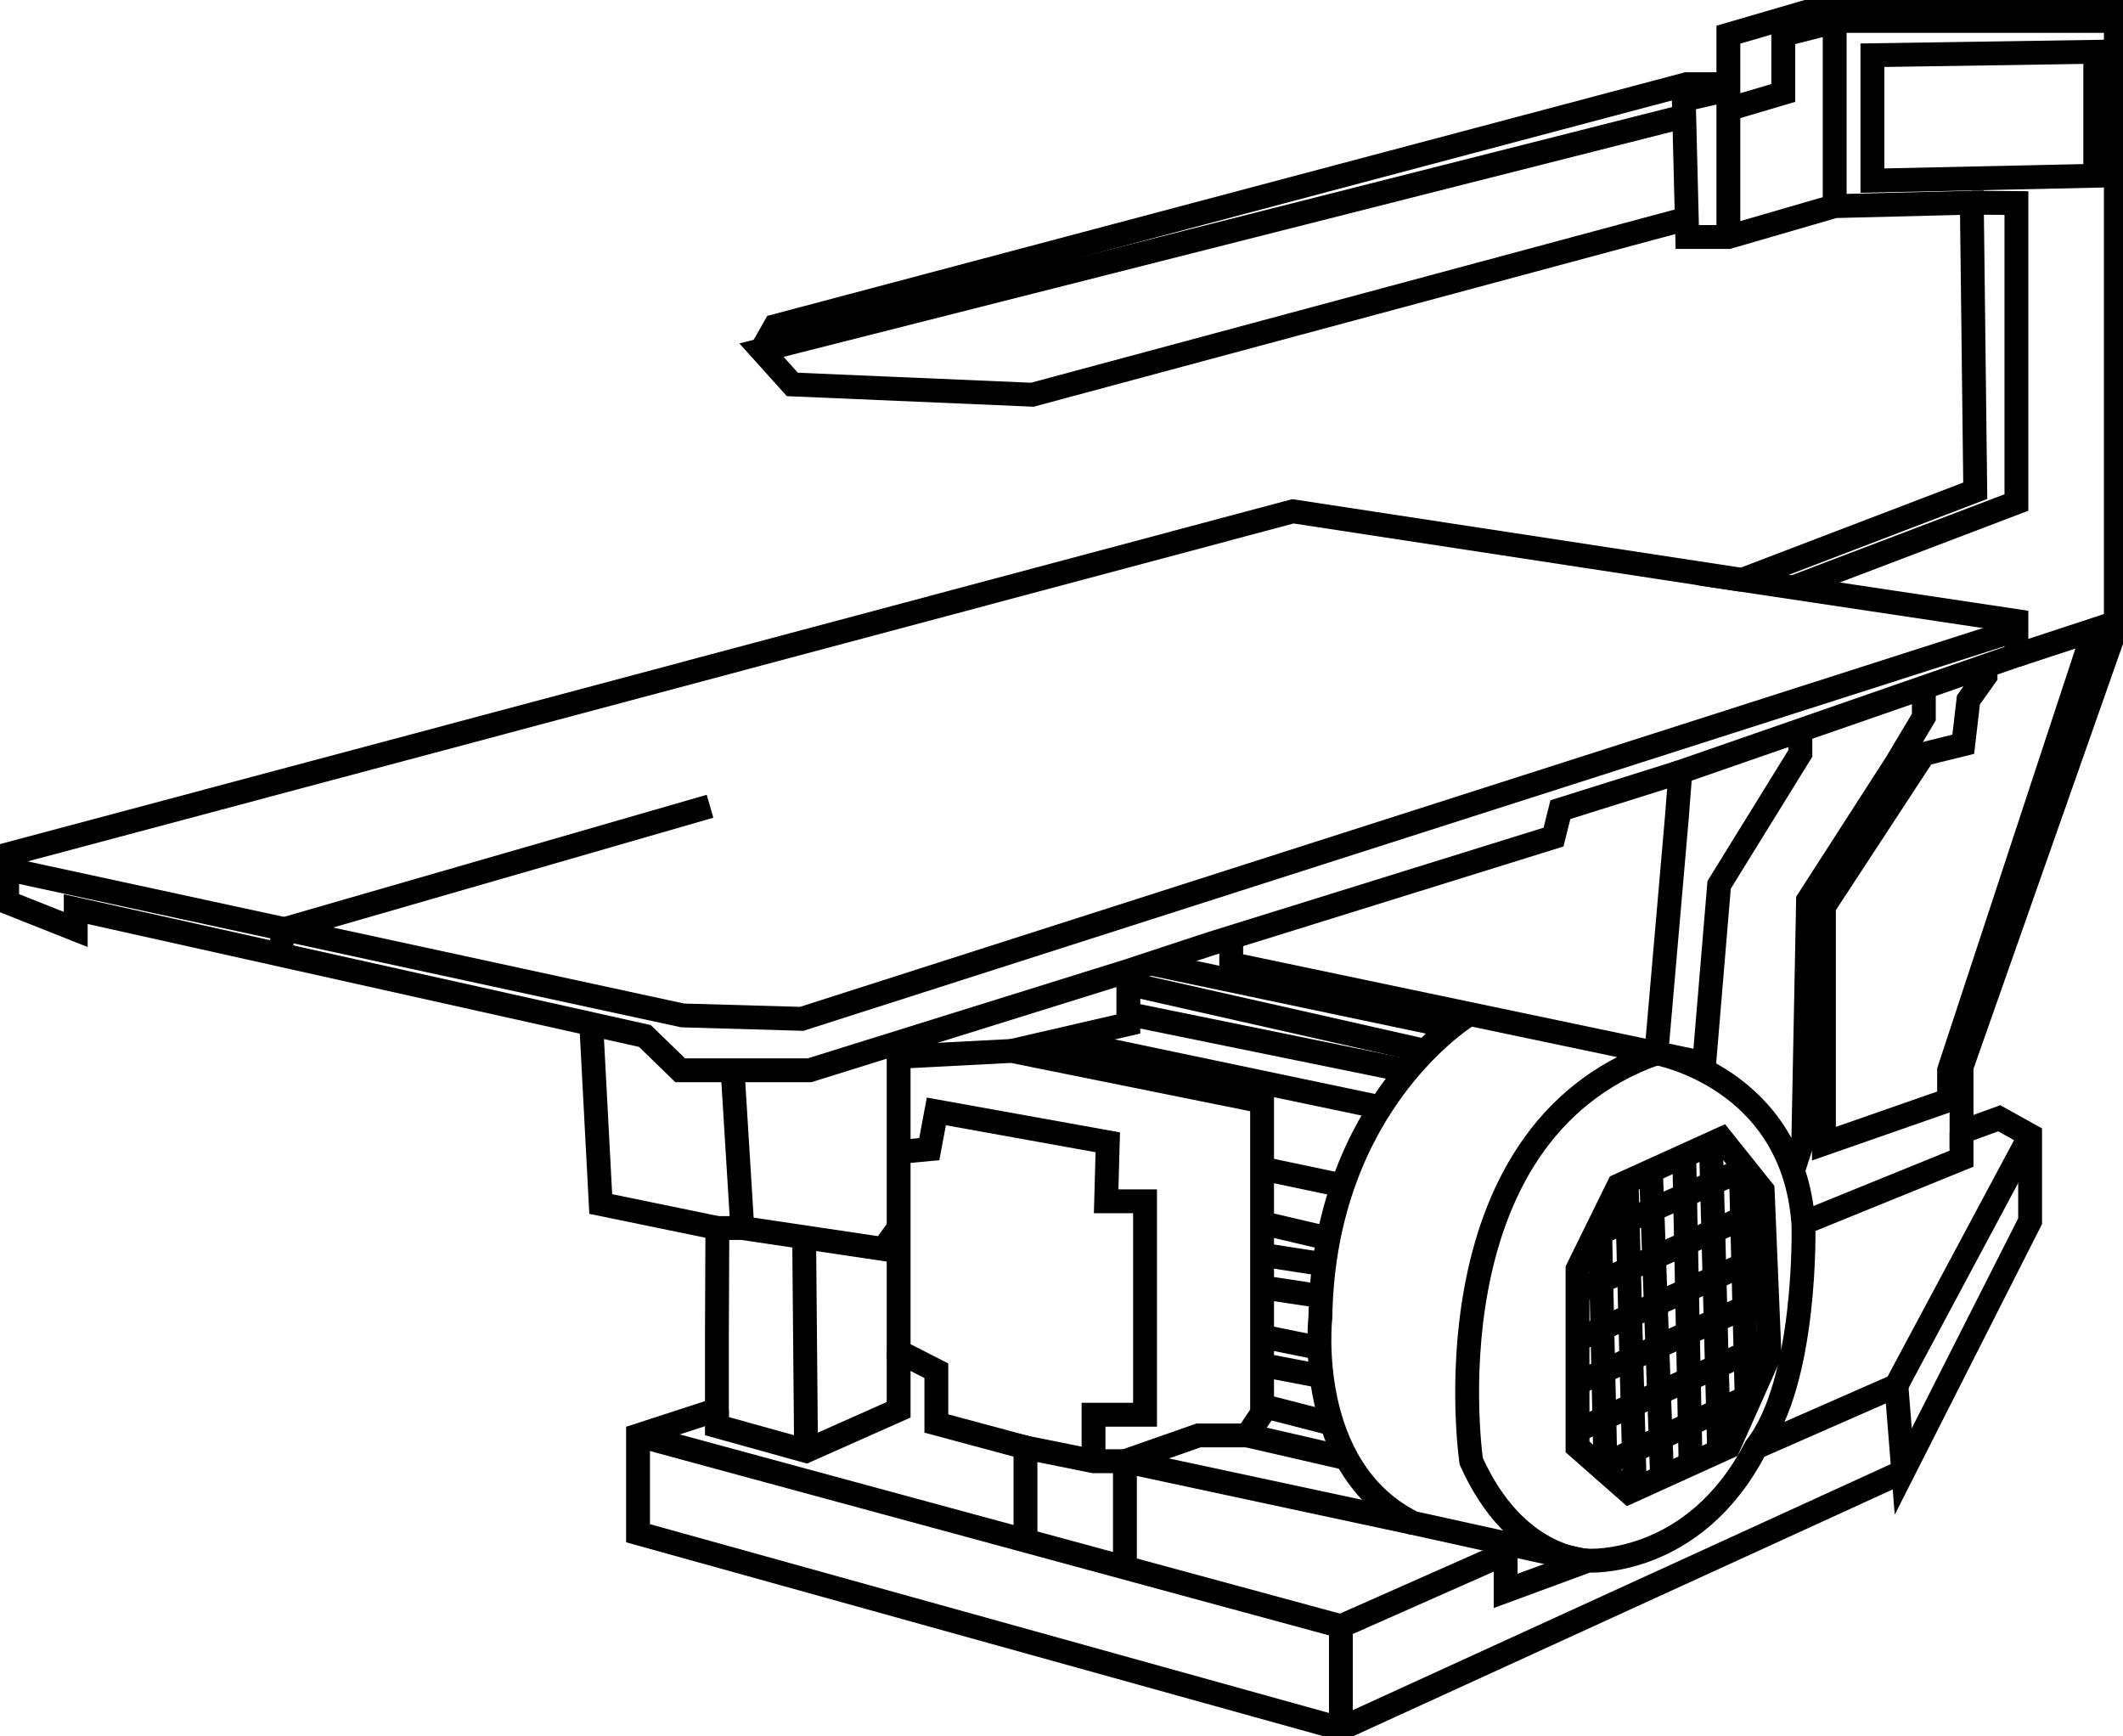 <?xml version="1.0" encoding="UTF-8"?>
<svg id="Calque_2" data-name="Calque 2" xmlns="http://www.w3.org/2000/svg" viewBox="0 0 889.78 727.61">
  <defs>
    <style>
      .cls-1 {
        fill: none;
        stroke: #000;
        stroke-miterlimit: 10;
        stroke-width: 10px;
      }
    </style>
  </defs>
  <g id="Calque_3" data-name="Calque 3">
    <polyline class="cls-1" points="797.68 616.64 562.01 724.42 267.41 642.51 267.41 601.53 300.47 590.78 300.47 559.16 300.66 514.61 251.78 504.55 247.8 429.13"/>
    <polyline class="cls-1" points="704.28 323.49 653.98 339.29 651.1 350.79 507.4 395.48 472.91 406.84 339.27 448.51 285.09 448.51 270.29 434.14 31.74 380.97 31.74 389.5 3 378.09 3 358.1 541.89 214.27 730.14 243.01"/>
    <polyline class="cls-1" points="845.11 263.94 336.01 426.95 286.09 425.52 7.31 365.16 3 358.1"/>
    <polyline class="cls-1" points="705.88 48.73 319.15 146.73 332.08 161.1 432.67 165.41 705.88 91.9"/>
    <polyline class="cls-1" points="724.39 35.28 706.91 35.28 324.89 136.67 319.15 146.73"/>
    <path class="cls-1" d="m615.91,424.9s-61.08,36.54-62.52,127.07c0,0-7.19,63.23,38.8,86.22l71.7,15.81"/>
    <polyline class="cls-1" points="471.47 656.91 471.47 612.33 458.31 612.33 429.79 606.58 429.79 645.6"/>
    <polyline class="cls-1" points="376.63 436.86 376.63 482.77 376.63 566.35 392.44 574.42 392.44 596.53 429.79 606.58"/>
    <polyline class="cls-1" points="472.91 406.84 472.91 429.13 424.05 440.4"/>
    <polyline class="cls-1" points="592.19 638.2 471.47 612.33 502.3 601.53 522.74 601.53 528.96 592.21 528.96 461.58 424.05 440.4 376.63 442.85"/>
    <polyline class="cls-1" points="300.47 590.78 300.47 597.64 337.83 608.02 376.63 590.78 376.63 566.35"/>
    <polyline class="cls-1" points="300.66 514.61 311.12 514.61 370.18 523.4 376.63 514.61"/>
    <line class="cls-1" x1="307.04" y1="448.51" x2="311.12" y2="514.61"/>
    <line class="cls-1" x1="608.43" y1="430.31" x2="482.26" y2="403.76"/>
    <line class="cls-1" x1="597.32" y1="440.4" x2="472.91" y2="412.29"/>
    <line class="cls-1" x1="588.66" y1="448.51" x2="472.91" y2="424.9"/>
    <line class="cls-1" x1="578.55" y1="464.03" x2="444.01" y2="435.8"/>
    <line class="cls-1" x1="562.74" y1="496.8" x2="528.96" y2="489.69"/>
    <line class="cls-1" x1="556.78" y1="519.01" x2="528.96" y2="512.5"/>
    <line class="cls-1" x1="555" y1="529.85" x2="528.96" y2="525.81"/>
    <line class="cls-1" x1="553.72" y1="543.2" x2="528.96" y2="539.46"/>
    <line class="cls-1" x1="552.98" y1="564.92" x2="528.96" y2="560.03"/>
    <line class="cls-1" x1="553.93" y1="576.77" x2="528.96" y2="571.98"/>
    <line class="cls-1" x1="558.23" y1="596.61" x2="528.96" y2="589.09"/>
    <line class="cls-1" x1="564.42" y1="611.12" x2="522.74" y2="601.53"/>
    <line class="cls-1" x1="668.14" y1="517.69" x2="731.47" y2="489.69"/>
    <line class="cls-1" x1="661.16" y1="541.33" x2="739.09" y2="506.54"/>
    <line class="cls-1" x1="661.16" y1="561.39" x2="739.89" y2="525.81"/>
    <line class="cls-1" x1="661.16" y1="579.58" x2="740.63" y2="543.6"/>
    <line class="cls-1" x1="661.16" y1="599.41" x2="741.64" y2="562.47"/>
    <line class="cls-1" x1="670.58" y1="614.6" x2="734.17" y2="584.53"/>
    <line class="cls-1" x1="729.55" y1="487.29" x2="732.14" y2="589.09"/>
    <line class="cls-1" x1="717.08" y1="479.27" x2="720.51" y2="608.11"/>
    <line class="cls-1" x1="705.88" y1="484.34" x2="708.56" y2="613.53"/>
    <line class="cls-1" x1="691.94" y1="490.67" x2="696.59" y2="618.97"/>
    <line class="cls-1" x1="681.75" y1="495.29" x2="685.19" y2="624.14"/>
    <line class="cls-1" x1="670.58" y1="512.72" x2="672.91" y2="616.64"/>
    <polyline class="cls-1" points="724.39 99.31 724.39 45.75 747.39 38.95 747.39 14.58 770.38 8.77 886.78 8.77"/>
    <line class="cls-1" x1="768.94" y1="86.37" x2="768.94" y2="8.77"/>
    <polygon class="cls-1" points="784.75 23.14 878.16 21.71 878.16 73.65 784.75 75.69 784.75 23.14"/>
    <polyline class="cls-1" points="117.11 400 119.17 389.38 297.59 337.86"/>
    <line class="cls-1" x1="267.41" y1="601.53" x2="562.01" y2="681.49"/>
    <path class="cls-1" d="m665.47,654.01s-30.18,0-48.86-41.67c0,0-20.12-136.52,77.6-171.01l-178.19-37.36v-11.16"/>
    <path class="cls-1" d="m735.89,606.58l58.92-25.87,2.87,35.93,53.17-104.9v-35.93l-12.93-7.19-15.81,5.75v-27.3l64.67-183.78V3.03l-127.9,1.44-34.49,10.06v22.99l-18.68,4.31,1.44,57.48h17.24l44.55-12.93,57.48-1.44,1.44,120.71-97.72,37.36,114.96,17.24v14.37l-140.83,48.86-1.44,18.68-8.62,99.16s57.09,10.15,61.59,71.18c.2.67,1.64,66.78-19.92,94.08-25.87,50.3-70.42,47.42-70.42,47.42l-34.41,12.68v-15.77l-69.06,30.57v42.94"/>
    <polyline class="cls-1" points="458.31 612.33 458.31 592.85 479.9 592.85 479.9 503.41 463.6 503.41 464.29 478.69 392.44 465.75 389.47 481.56 376.63 482.77"/>
    <line class="cls-1" x1="337.83" y1="608.02" x2="337.03" y2="518.47"/>
    <polygon class="cls-1" points="661.16 531.86 678.41 496.8 721.52 477.25 738.76 498.81 741.64 567.78 724.44 606.32 682.72 625.27 661.16 606.32 661.16 531.86"/>
    <polyline class="cls-1" points="850.85 475.81 796.25 577.84 794.81 580.72"/>
    <polyline class="cls-1" points="822.11 474.38 822.11 485.55 755.81 512.5"/>
    <polyline class="cls-1" points="714.01 448.51 720.51 370.81 754.57 315.68 754.57 306.04"/>
    <polyline class="cls-1" points="751.44 490.67 755.81 477.25 757.78 377.27 794.81 319.76 806.31 300.49 806.31 288.09"/>
    <polyline class="cls-1" points="832.17 279.11 832.17 283.25 824.99 293.31 822.83 311.88 806.31 315.96 764.43 379.91 764.43 479.27 816.89 460.97 816.89 448.51 877.68 263.94 845.11 274.63"/>
    <polyline class="cls-1" points="751.44 246.21 845.11 210.58 845.11 85.09 826.42 84.94"/>
  </g>
</svg>